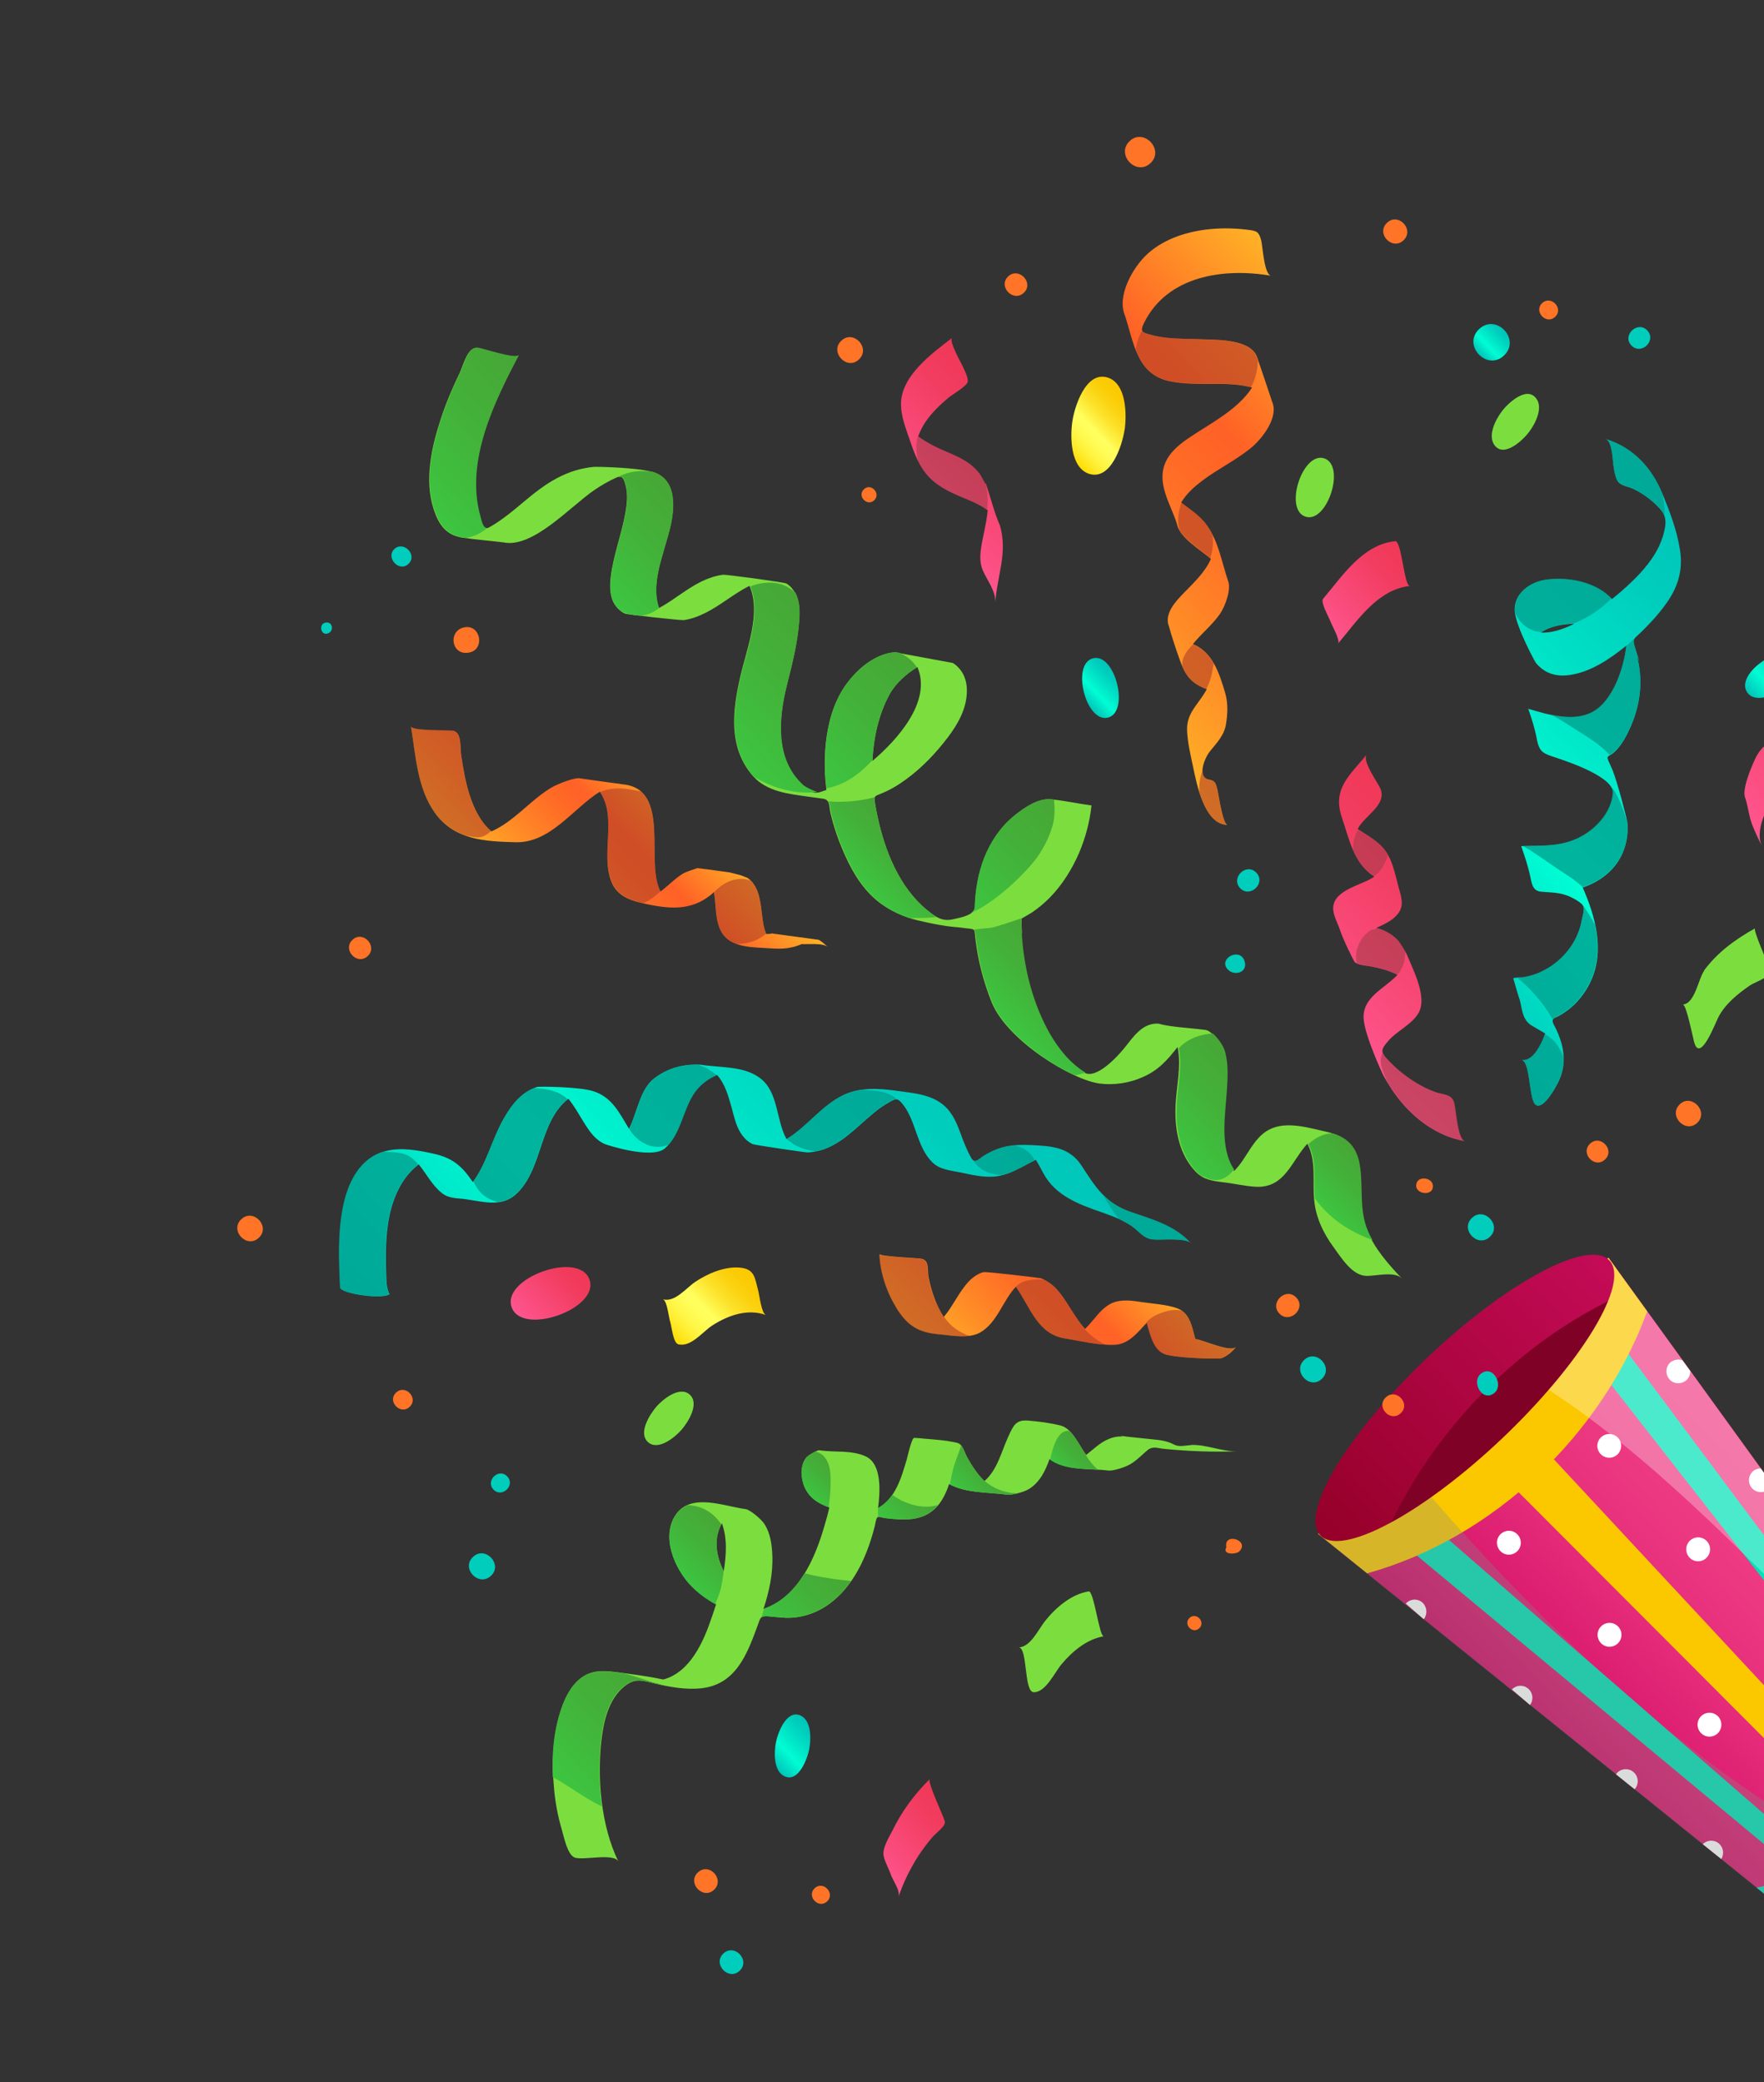 <svg width="300" height="354" viewBox="0 0 300 354" fill="none" xmlns="http://www.w3.org/2000/svg">
<rect x="0" y="0" width="300" height="354" fill="#333333" stroke="none"/>
<g clip-path="url(#clip0_17_2351)">
<path d="M224.168 260.79L306.97 327.549C306.97 327.549 316.171 325.864 324.966 317.502C333.762 309.139 335.922 300.028 335.922 300.028L273.568 213.845L224.194 260.776L224.168 260.79Z" fill="url(#paint0_linear_17_2351)"/>
<path d="M323.37 318.946C323.89 318.483 324.449 318.031 324.966 317.502C325.648 316.845 326.315 316.162 326.931 315.509L252.321 235.285L246.652 242.088L323.37 318.946Z" fill="#FBC800"/>
<path d="M317.169 323.362L235.474 252.305L230.982 256.199L313.906 325.1C314.929 324.625 316.051 324.026 317.195 323.347L317.169 323.362Z" fill="#00E1B8"/>
<path d="M333.549 305.993L268.425 218.752L264.33 222.627L264.127 222.809L331.673 309.229C332.409 308.065 333.016 306.974 333.534 305.968L333.549 305.993Z" fill="#00E1B8"/>
<path d="M258.086 260.917C258.842 261.715 258.828 263.015 258.006 263.785C257.184 264.555 255.911 264.525 255.141 263.7C254.37 262.876 254.398 261.602 255.22 260.832C256.042 260.062 257.316 260.092 258.086 260.917Z" fill="white"/>
<path d="M275.201 276.575C275.982 277.359 275.943 278.674 275.121 279.444C274.299 280.214 273.026 280.183 272.256 279.359C271.485 278.535 271.513 277.26 272.335 276.49C273.157 275.721 274.43 275.751 275.201 276.575Z" fill="white"/>
<path d="M292.189 291.829C292.959 292.653 292.931 293.928 292.124 294.723C291.302 295.493 290.028 295.463 289.258 294.639C288.488 293.814 288.516 292.54 289.338 291.77C290.16 291 291.433 291.031 292.203 291.855L292.189 291.829Z" fill="white"/>
<path d="M239.077 272.658L242.139 275.319C242.785 274.479 242.725 273.288 241.958 272.53C241.151 271.761 239.855 271.811 239.102 272.644L239.077 272.658Z" fill="white"/>
<path d="M289.569 313.549L292.731 316.086C293.234 315.292 293.125 314.197 292.402 313.516C291.609 312.772 290.365 312.794 289.583 313.575L289.569 313.549Z" fill="white"/>
<path d="M275.006 301.452C275.006 301.452 274.88 301.591 274.832 301.686L277.994 304.223C278.747 303.39 278.683 302.133 277.876 301.364C277.068 300.595 275.773 300.645 275.006 301.452Z" fill="white"/>
<path d="M257.132 287.276L260.205 289.897C260.826 289.071 260.74 287.895 259.961 287.177C259.154 286.408 257.859 286.458 257.106 287.29L257.132 287.276Z" fill="white"/>
<path d="M297.772 252.789C298.402 253.727 299.634 253.985 300.584 253.381C300.996 253.149 301.254 252.764 301.392 252.347L299.442 249.67C299.071 249.675 298.692 249.787 298.358 249.976C297.422 250.605 297.167 251.838 297.772 252.789Z" fill="white"/>
<path d="M284.317 231.461C283.393 232.05 283.126 233.323 283.731 234.274C284.336 235.226 285.593 235.469 286.543 234.866C287.172 234.477 287.469 233.799 287.461 233.123L286.123 231.292C285.555 231.068 284.884 231.141 284.332 231.486L284.317 231.461Z" fill="white"/>
<path d="M275.301 244.608C275.968 245.491 275.782 246.786 274.902 247.453C273.996 248.134 272.727 247.931 272.06 247.048C271.378 246.14 271.578 244.87 272.473 244.23C273.353 243.563 274.633 243.726 275.315 244.634L275.301 244.608Z" fill="white"/>
<path d="M290.421 262.208C291.103 263.116 290.902 264.386 289.996 265.067C289.116 265.734 287.822 265.545 287.18 264.648C286.498 263.74 286.699 262.47 287.579 261.804C288.485 261.123 289.754 261.326 290.421 262.208Z" fill="white"/>
<path d="M298.741 320.963L306.959 327.589C306.959 327.589 316.159 325.904 324.955 317.542C333.75 309.18 335.911 300.069 335.911 300.069L330.384 292.435C325.319 306.45 313.371 317.951 298.741 320.963Z" fill="#00E1B8"/>
<path d="M280.152 222.991L273.542 213.859L224.168 260.79L232.51 267.516C253.907 261.573 272.449 244.005 280.137 222.965L280.152 222.991Z" fill="#FBC800"/>
<g style="mix-blend-mode:multiply" opacity="0.3">
<path d="M319.017 317.488C307.021 311.327 295.791 303.814 285.229 295.38C274.766 287.061 265.077 277.828 255.831 268.176C251.088 263.196 246.459 258.118 242.007 252.873C240.598 251.218 239.164 249.577 237.715 247.911L224.116 260.819L306.918 327.578C306.918 327.578 314.686 326.123 322.81 319.398C321.532 318.758 320.243 318.158 318.991 317.503L319.017 317.488Z" fill="#838888"/>
</g>
<g style="mix-blend-mode:color-dodge" opacity="0.3">
<path d="M255.092 231.409C272.139 240.506 286.608 254.425 300.273 267.879C311.804 279.236 324.487 290.046 335.14 302.374C335.676 300.916 335.896 300.043 335.896 300.043L273.542 213.86L255.092 231.409Z" fill="white"/>
</g>
<path d="M273.697 214.316C277.265 218.053 269.128 231.556 255.569 244.475C241.971 257.384 228.094 264.802 224.552 261.05C220.984 257.313 229.121 243.81 242.68 230.891C256.252 217.997 270.155 210.564 273.697 214.316Z" fill="url(#paint1_linear_17_2351)"/>
<path d="M273.441 221.265C257.613 229.137 244.362 242.903 236.651 258.785C242.18 255.769 248.894 250.758 255.529 244.464C264.387 236.032 270.953 227.328 273.415 221.279L273.441 221.265Z" fill="#800126"/>
<path d="M173.804 158.727C173.775 157.893 173.732 157.033 173.754 156.17C174.347 155.836 174.913 155.517 175.491 155.157C176.618 154.385 177.66 153.525 178.604 152.55C180.706 150.378 182.322 147.766 183.521 145.015C184.608 142.428 185.333 139.74 185.628 136.954C183.347 136.642 181.097 136.142 178.793 135.91C176.556 135.675 174.151 137.371 172.497 138.712C170.169 140.604 168.495 143.113 167.403 145.872C166.359 148.536 165.894 151.383 165.8 154.226C165.739 155.622 163.373 156.003 162.143 156.289C160.232 156.754 159.102 155.894 157.611 154.694C152.91 150.814 150.477 144.633 149.242 138.832C149.088 138.137 148.959 137.427 148.845 136.743C148.613 135.309 148.645 135.426 149.943 134.898C151.462 134.28 152.875 133.415 154.19 132.436C156.859 130.488 159.172 128.027 161.184 125.395C162.935 123.081 164.467 120.38 164.433 117.371C164.436 116.111 164.093 114.841 163.287 113.833C162.948 113.412 162.516 113.009 162.052 112.727L152.237 110.914C148.753 111.177 145.695 113.821 143.755 116.582C141.804 119.383 140.863 122.771 140.466 126.159C140.274 127.866 140.229 129.593 140.291 131.327C140.341 132.319 140.417 133.297 140.548 134.312C139.545 134.639 138.695 135.119 137.802 134.499C131.683 130.33 132.236 122.704 133.837 116.392C134.742 112.82 135.658 109.207 135.907 105.495C136.013 103.938 136.006 102.241 135.246 100.832C134.882 100.187 134.389 99.615 133.76 99.221C133.431 98.998 123.481 97.67 122.967 97.721C121.704 97.889 120.506 98.293 119.355 98.84C116.769 100.094 114.576 102.045 112.049 103.403C110.301 98.197 113.973 92.248 114.412 87.067C114.68 83.99 114.041 81.051 110.779 80.203C108.052 79.461 101.33 79.34 100.948 79.385C99.854 79.492 98.793 79.717 97.775 80.019C95.636 80.681 93.652 81.799 91.852 83.121C89.922 84.515 88.216 86.124 86.315 87.57C85.321 88.335 84.297 89.048 83.19 89.673C82.082 90.298 81.84 88.665 81.592 87.683C79.041 78.405 84.002 68.36 88.194 60.383C87.746 61.214 82.042 59.226 81.151 59.15C79.5 58.992 78.773 62.158 78.199 63.367C76.976 65.893 75.874 68.454 75.002 71.123C73.394 75.976 72.119 81.662 73.776 86.647C74.623 89.231 75.892 90.999 78.642 91.421C80.938 91.76 83.278 91.936 85.611 92.22C90.618 93.274 97.023 86.09 101.043 83.346C102.273 82.517 103.546 81.765 104.907 81.167C105.918 80.733 106.148 81.624 106.394 82.54C106.801 84.045 106.632 85.671 106.353 87.224C105.716 90.849 104.33 94.352 103.88 98.008C103.701 99.436 103.675 101.015 104.3 102.364C104.606 102.906 104.963 103.419 105.445 103.793C105.708 104.019 106.009 104.19 106.294 104.335C106.62 104.491 115.892 105.522 116.351 105.433C117.6 105.239 118.809 104.795 119.946 104.222C122.594 102.899 124.838 100.919 127.461 99.609C129.48 104.152 127.022 110.268 125.954 114.816C124.595 120.652 123.765 127.005 128.027 131.915C130.418 134.649 134.171 134.983 137.533 135.467C138.348 135.587 139.121 135.695 139.961 135.799C141.215 135.977 140.968 137.103 141.238 138.243C141.727 140.315 142.385 142.325 143.213 144.274C144.541 147.471 146.265 150.649 148.911 152.933C150.088 153.936 151.387 154.734 152.797 155.368C153.584 155.741 154.419 156.018 155.24 156.269C155.497 156.363 159.562 157.37 162.17 157.601C162.98 157.654 163.794 157.773 164.594 157.866C165.951 157.985 165.705 158.09 165.867 159.462C166.282 163.208 167.252 166.913 168.663 170.438C171.369 177.043 182.449 183.687 187.074 184.243C189.513 184.534 192.051 184.158 194.331 183.144C197 181.979 198.491 180.288 200.27 178.025C200.977 181.505 199.966 185.069 199.905 188.574C199.832 192.357 200.602 196.311 203.304 199.176C204.608 200.584 206.221 200.797 208.048 201.025C209.966 201.236 211.832 201.715 213.743 201.794C218.531 201.917 219.617 197.46 222.339 194.462C223.907 197.422 223.193 200.853 223.501 204.047C223.77 206.991 225.06 209.7 226.795 212.055C228.09 213.808 229.87 216.785 232.262 216.932C233.909 217.024 237.158 216.042 238.432 217.399C236.081 214.915 233.748 212.284 232.446 209.072C231.053 205.639 231.686 202.186 231.226 198.602C230.777 194.977 229.072 193.217 225.574 192.433C222.627 191.782 218.816 190.563 215.91 192.032C213.056 193.472 212.056 196.996 209.884 199.105C207.121 195.288 208.249 189.583 208.478 185.235C208.606 183.054 208.753 180.726 208.102 178.609C207.629 177.107 205.859 175.112 204.904 175.106C202.477 174.774 199.079 174.649 197.009 174.047C194.312 173.901 192.8 176.217 191.268 178.135C190.135 179.557 186.42 183.625 184.382 182.359C181.825 180.774 179.862 178.377 178.392 175.77C175.484 170.674 173.942 164.569 173.606 158.737L173.804 158.727ZM151.263 118.097C152.329 116.135 154.157 114.559 156.019 113.407C158.56 119.357 152.404 125.958 148.366 129.392C148.553 125.511 149.397 121.53 151.263 118.097Z" fill="#7CDE3E"/>
<path d="M79.332 91.441C80.738 91.226 81.846 90.601 82.877 89.781C82.11 89.806 81.911 88.489 81.669 87.639C79.118 78.361 84.08 68.317 88.271 60.339C87.823 61.17 82.119 59.182 81.228 59.107C79.577 58.949 78.85 62.114 78.276 63.323C77.053 65.85 75.951 68.41 75.079 71.079C73.471 75.933 72.197 81.618 73.854 86.603C74.7 89.188 75.969 90.956 78.719 91.378C78.906 91.408 79.119 91.424 79.332 91.441Z" fill="url(#paint2_linear_17_2351)"/>
<path d="M105.731 103.938C106.247 104.191 106.639 104.344 107.082 104.469C107.523 104.527 108.084 104.618 108.762 104.678C109.57 104.665 110.393 104.439 111.191 103.989C111.603 103.756 111.986 103.472 112.369 103.188C112.292 103.232 112.189 103.29 112.086 103.348C110.338 98.142 114.01 92.193 114.449 87.012C114.706 83.976 114.081 81.062 110.897 80.171C109.605 80.048 108.281 80.047 107.09 80.344C106.37 80.512 105.683 80.798 105.024 81.135C105.987 80.796 106.203 81.661 106.434 82.551C106.842 84.056 106.672 85.683 106.393 87.235C105.756 90.86 104.371 94.363 103.92 98.019C103.741 99.447 103.715 101.026 104.34 102.375C104.646 102.917 105.003 103.43 105.486 103.804C105.515 103.856 105.636 103.89 105.705 103.953L105.731 103.938Z" fill="url(#paint3_linear_17_2351)"/>
<path d="M139.056 134.677C137.371 134.096 136.545 133.474 136.541 133.407C131.831 129.09 132.407 122.165 133.873 116.337C134.778 112.765 135.695 109.152 135.943 105.44C136.05 103.883 136.043 102.186 135.283 100.778C134.044 99.605 132.37 98.984 130.653 99.068C129.621 99.106 128.545 99.304 127.626 99.721C129.512 104.27 127.117 110.316 126.02 114.813C124.66 120.648 123.83 127.002 128.093 131.912C128.152 132.015 128.261 132.09 128.36 132.204C131.727 134.081 135.209 135.078 139.016 134.665L139.056 134.677Z" fill="url(#paint4_linear_17_2351)"/>
<path d="M140.858 136.246C141.226 136.719 141.171 137.464 141.358 138.277C141.848 140.349 142.506 142.359 143.333 144.307C144.661 147.505 146.386 150.683 149.032 152.967C150.209 153.97 151.508 154.768 152.918 155.402C153.5 155.652 154.108 155.887 154.701 156.097C155.96 156.102 157.244 156.092 158.511 155.99C158.761 155.951 159.025 155.938 159.289 155.925C158.744 155.62 158.192 155.183 157.611 154.694C152.91 150.814 150.477 144.633 149.242 138.832C149.087 138.137 148.959 137.427 148.844 136.743C148.745 136.085 148.702 135.768 148.81 135.538C146.249 136.234 143.36 136.468 140.858 136.246Z" fill="url(#paint5_linear_17_2351)"/>
<path d="M179.259 135.953C179.259 135.953 178.925 135.903 178.753 135.899C176.515 135.664 174.111 137.36 172.457 138.701C170.129 140.592 168.455 143.101 167.363 145.861C166.319 148.524 165.854 151.372 165.76 154.215C165.754 154.626 165.507 154.97 165.175 155.225C168.893 153.57 173.198 149.646 175.671 146.686C177.158 144.929 178.45 142.465 179.052 140.221C179.418 138.824 179.381 137.313 179.259 135.953Z" fill="url(#paint6_linear_17_2351)"/>
<path d="M148.385 129.246C148.586 125.39 149.408 121.49 151.263 118.097C152.292 116.189 154.094 114.629 155.931 113.491C155.334 112.433 154.189 111.547 152.996 110.996L152.273 110.859C148.79 111.123 145.731 113.766 143.792 116.527C141.841 119.328 140.9 122.716 140.502 126.104C140.311 127.811 140.266 129.538 140.327 131.272C140.374 132.198 140.462 133.136 140.575 134.058C143.826 133.382 146.249 131.539 148.385 129.246Z" fill="url(#paint7_linear_17_2351)"/>
<path d="M202.519 211.389C199.836 208.378 195.915 207.323 192.248 206.058C187.972 204.557 186.297 201.827 183.955 198.215C181.871 195.002 178.763 194.849 175.245 194.69C172.218 194.56 170.099 194.837 167.361 196.483C166.474 197.017 165.809 198.005 165.169 196.869C164.63 195.914 164.209 194.927 163.799 193.899C163.081 192.025 162.489 190.011 161.087 188.489C158.886 186.09 155.551 185.896 152.562 185.472C149.482 185.066 146.382 184.807 143.484 186.169C139.732 187.945 137.293 191.566 133.771 193.688C131.952 190.462 132.437 185.664 129.23 183.288C126.462 181.209 122.559 181.573 119.127 181.025C116.338 180.896 113.642 181.533 111.296 183.332C108.795 185.219 108.365 189.272 106.976 191.926C105.316 189.222 104.106 186.536 100.849 185.516C98.386 184.761 91.708 184.718 91.355 184.814C90.521 185.081 89.734 185.491 89.045 186.015C87.579 187.148 86.518 188.699 85.619 190.295C83.673 193.706 82.758 197.862 80.413 200.988C78.565 198.253 76.972 196.873 73.716 196.157C71.117 195.582 68.268 195.045 65.653 195.704C61.126 196.828 59.098 201.238 58.318 205.453C57.457 209.886 57.674 214.424 57.862 218.911C57.89 219.983 65.228 221.016 66.264 220.024C65.907 219.511 65.74 218.312 65.731 217.875C65.692 216.842 65.653 215.81 65.639 214.763C65.601 212.709 65.655 210.637 65.922 208.582C66.425 204.658 67.92 200.447 71.212 197.977C72.511 199.558 73.442 201.449 75.032 202.763C76.293 203.855 77.754 203.678 79.316 203.919C82.532 204.385 85.588 205.349 88.129 202.691C92.344 198.307 91.731 190.658 96.663 186.822C97.976 188.428 98.881 190.334 100.08 192.039C100.58 192.744 101.116 193.394 101.818 193.916C102.107 194.128 102.422 194.324 102.748 194.481C102.953 194.603 110.834 197.201 113.067 195.261C115.668 193.011 116.11 188.918 117.888 186.112C118.831 184.594 120.297 183.461 121.944 182.77C123.32 184.307 123.876 186.375 124.424 188.311C124.864 189.934 125.219 191.707 126.27 193.088C126.711 193.69 127.292 194.178 127.958 194.517C128.218 194.677 137.026 195.969 137.423 195.949C138.135 195.888 138.884 195.771 139.59 195.578C141.196 195.114 142.635 194.235 143.935 193.229C145.592 191.954 147.067 190.476 148.695 189.15C149.484 188.501 150.316 187.93 151.191 187.436C152.325 186.797 152.608 186.637 153.455 187.656C155.841 190.563 155.838 194.953 158.585 197.656C159.908 198.918 161.768 199.025 163.494 199.378C165.276 199.768 167.138 200.181 168.974 200.064C170.611 199.958 172.166 199.284 173.612 198.537C174.451 198.098 175.275 197.633 176.154 197.206C176.642 197.951 177.042 198.78 177.479 199.554C179.552 203.352 183.52 204.788 187.363 206.125C189.103 206.742 190.858 207.386 192.394 208.424C193.696 209.289 194.41 210.554 196.009 210.74C197.395 210.911 201.647 210.384 202.56 211.4L202.519 211.389Z" fill="url(#paint8_linear_17_2351)"/>
<path d="M202.5 245.726C201.469 245.764 200.531 246.088 199.605 245.59C198.584 245.043 197.356 244.851 196.211 244.748C194.293 244.537 192.404 244.378 190.497 244.127C191.032 244.233 190.955 244.277 190.291 244.243C189.711 244.298 189.134 244.419 188.59 244.658C187.097 245.262 185.95 246.419 184.727 247.381C183.549 245.834 182.393 242.88 180.34 242.371C178.529 241.929 176.663 241.689 174.814 241.541C172.752 241.377 172.34 242.392 171.469 244.278C170.312 246.802 169.611 249.953 167.415 251.837C166.202 250.65 165.255 249.211 164.451 247.726C163.97 246.874 163.771 245.557 162.752 245.316C160.916 244.889 159.015 244.77 157.126 244.61C156.58 244.544 156.048 244.504 155.49 244.478C155.039 244.461 154.352 247.638 154.218 248.122C153.312 251.15 152.318 254.806 149.327 256.425C149.651 253.929 150.078 249.028 147.306 247.665C144.849 246.499 141.933 246.987 139.33 246.584C139.18 246.499 137.565 247.307 137.141 247.819C136.255 248.897 136.2 250.425 136.491 251.723C136.807 253.246 137.663 254.464 138.951 255.303C139.595 255.722 140.313 256.032 141.042 256.301C140.817 257.347 140.525 258.395 140.208 259.459C138.608 264.988 135.777 271.586 129.837 273.575C130.813 270.609 131.491 267.539 131.345 264.389C131.269 262.629 131.028 260.758 130.048 259.201C129.371 258.12 127.36 256.601 126.776 256.59C123.256 256.126 117.722 253.838 115.077 257.336C112.249 261.109 114.75 266.808 117.639 269.704C118.519 270.602 119.499 271.376 120.553 272.041C120.951 272.326 121.361 272.571 121.782 272.776C121.577 273.436 121.347 274.111 121.116 274.785C120.345 277.091 119.443 279.403 118.075 281.433C116.808 283.338 115.049 284.976 112.801 285.564C110.403 285.045 107.99 284.739 105.562 284.407C103.255 284.109 100.986 283.756 98.953 285.209C97.241 286.447 96.215 288.42 95.545 290.363C94.005 294.735 93.788 299.587 94.232 304.167C94.445 306.531 94.881 308.87 95.568 311.17C95.904 312.308 96.498 315.408 97.766 315.85C99.235 316.348 104.452 315.005 105.179 316.534C102.18 310.435 101.493 302.113 102.336 295.48C102.721 292.371 103.615 288.84 106.146 286.766C107.94 285.312 109.112 285.705 111.231 286.211C113.859 286.838 116.627 287.352 119.34 287.047C125.109 286.379 127.026 281.352 128.807 276.503C129.364 274.964 129.245 274.691 130.961 274.846C131.893 274.933 132.799 275.034 133.635 275.073C136.329 275.153 138.946 274.255 141.104 272.664C145.125 269.681 147.342 264.825 148.613 260.094C148.747 259.61 148.856 259.14 148.95 258.645C149.183 257.493 149.58 258.017 150.593 258.127C152.059 258.32 153.575 258.418 155.091 258.278C158.619 257.852 160.344 255.553 161.412 252.331C164.275 253.915 168.092 253.701 171.253 254.129C171.737 254.265 173.992 253.809 174.994 253.176C176.856 252.024 177.79 250.069 178.497 248.071C181.17 250.102 185.319 249.633 188.465 250.035C189.107 250.15 191.473 249.53 192.611 248.718C193.52 248.103 194.313 247.282 195.164 246.564C196.041 245.831 196.883 246.241 197.961 246.347C202.169 246.764 206.256 246.908 210.488 246.767C207.75 246.848 205.235 245.579 202.511 245.686L202.5 245.726ZM122.765 258.988C123.729 261.54 123.509 264.522 123.086 267.142C121.777 264.58 121.281 261.594 122.765 258.988Z" fill="#7CDE3E"/>
<path d="M203.294 227.69C202.698 225.611 202.416 223.184 200.071 222.398C198.426 221.828 196.166 221.674 194.285 221.408C192.576 221.147 190.787 220.864 189.165 221.54C187.157 222.434 186.057 224.517 184.528 225.959C182.885 224.129 181.817 221.874 180.3 219.906C179.661 219.075 178.909 218.343 178.008 217.83C177.694 217.634 177.368 217.477 177.016 217.335C176.855 217.29 167.631 216.164 167.201 216.305C166.275 216.589 165.495 217.131 164.827 217.814C163.09 219.61 162.114 222.032 160.501 223.928C159.208 221.936 158.426 219.587 157.938 217.277C157.64 215.846 158.18 214.214 156.526 213.99C155.899 213.902 149.607 213.64 149.572 213.218C149.696 216.447 150.815 219.695 152.504 222.45C154.322 225.372 156.21 226.552 159.603 226.85C161.851 227.045 164.718 227.673 166.675 226.569C169.612 224.913 170.532 221.128 172.771 218.777C175.283 222.327 176.457 226.938 181.313 227.602C183.971 228.042 186.896 228.773 189.579 228.655C191.972 228.564 193.523 226.499 195.032 224.899C195.656 227.031 196.248 230.065 198.756 230.42C201.34 230.969 207.347 231.086 207.737 230.934C208.737 230.54 209.562 229.836 210.234 228.981C209.389 230.07 204.544 227.801 203.36 227.687L203.294 227.69Z" fill="url(#paint9_linear_17_2351)"/>
<path d="M131.159 158.658C131.643 158.793 130.292 158.806 130.292 158.806C130.093 158.272 129.934 157.75 129.841 157.224C129.623 156.054 129.537 154.878 129.359 153.72C129.169 152.602 128.925 151.447 128.295 150.509C128.018 150.019 127.628 149.627 127.174 149.304C127.009 149.193 126.526 149.058 126.281 148.924C126.2 148.901 126.079 148.867 125.984 148.819C125.353 148.664 124.749 148.495 124.118 148.34C122.277 148.086 120.436 147.831 118.61 147.603C118.61 147.603 116.614 148.218 116.025 148.618C114.678 149.48 113.597 150.634 112.334 151.584C109.671 146.622 114.159 134.293 106.072 133.377C103.618 133.06 101.136 132.691 98.668 132.348C97.836 132.137 95.027 133.176 93.702 133.957C91.903 135.04 90.333 136.47 88.734 137.848C87.145 139.186 85.517 140.513 83.587 141.363C81.719 139.797 80.621 137.49 79.869 135.193C79.16 132.973 78.764 130.645 78.423 128.354C78.241 127.13 78.558 124.502 77.062 124.257C76.248 124.138 70.031 124.31 69.899 123.534C70.719 128.48 70.943 133.933 73.939 138.163C77.249 142.828 82.441 143.064 87.681 143.205C93.584 143.38 97.495 137.432 102.015 134.611C104.992 138.987 102.134 145.056 103.939 149.821C104.979 152.568 107.556 153.224 110.206 153.771C114.477 154.662 118.059 154.751 121.427 151.695C121.831 153.917 121.562 156.45 122.698 158.463C124.081 160.915 127.346 161.046 129.83 161.177C132.394 161.329 133.901 161.534 136.354 160.525C137.271 160.586 140.223 160.282 140.766 161.064C140.452 160.629 139.348 159.755 139.124 159.779C136.484 159.431 133.829 159.057 131.148 158.698L131.159 158.658Z" fill="url(#paint10_linear_17_2351)"/>
<path d="M198.721 106.233C199.208 107.999 199.851 109.983 200.5 111.795C201.481 114.678 202.347 116.094 205.237 117.186C203.919 119.664 201.795 121.135 201.88 124.114C201.958 126.18 202.447 128.251 202.882 130.285C203.492 133.173 204.791 140.231 208.779 140.261C207.957 140.248 207.23 135.045 207.061 134.324C206.765 133.198 206.716 132.75 205.62 132.552C203.508 132.178 204.863 128.862 205.786 127.729C206.982 126.238 208.206 125.038 208.516 123.059C208.796 121.269 208.867 119.528 208.354 117.776C207.349 114.43 206.243 110.903 202.874 109.504C204.321 107.735 206.103 106.321 207.426 104.453C208.512 102.888 209.366 100.127 208.876 98.838C207.802 95.668 207.253 92.167 205.31 89.385C204.14 87.731 202.443 86.647 200.885 85.451C201.762 83.935 203.107 82.769 204.458 81.734C207.011 79.819 209.905 78.39 212.428 76.423C214.723 74.652 217.475 70.923 216.364 68.352C215.535 65.859 214.692 63.341 213.838 60.863C212.84 57.65 207.152 57.796 204.271 57.685C202.36 57.607 200.415 57.649 198.497 57.438C197.591 57.337 196.696 57.195 195.809 56.947C194.317 56.529 193.811 56.474 194.53 54.98C198.477 46.869 208.131 45.507 216.176 46.889C214.973 46.683 214.739 41.814 214.494 40.898C214.101 39.418 213.775 39.262 212.242 39.072C210.122 38.804 207.987 38.75 205.89 38.946C202.028 39.321 198.089 40.522 195.162 43.159C192.579 45.501 189.939 50.391 191.293 53.574C192.871 58.298 193.275 63.649 198.964 64.829C203.543 65.785 208.414 64.67 212.941 65.894C210.409 69.771 205.741 72.029 202.015 74.573C198.393 77.058 196.762 79.645 198.246 84.081C198.795 85.778 199.632 87.382 200.156 89.094C200.592 91.433 204.182 93.525 205.941 95.017C204.931 97.321 203.008 99.086 201.271 100.882C199.961 102.233 198.114 104.193 198.709 106.273L198.721 106.233Z" fill="url(#paint11_linear_17_2351)"/>
<path d="M170.103 89.441C169.166 87.418 168.402 84.378 167.606 82.004C167.927 83.115 166.862 80.926 166.691 80.683C166.122 79.915 165.439 79.245 164.657 78.7C162.886 77.487 160.787 76.834 158.883 75.867C157.931 75.383 157.016 74.844 156.149 74.21C156.451 73.36 156.873 72.544 157.365 71.79C158.436 70.199 159.826 68.871 161.274 67.646C161.871 67.139 164.561 65.588 164.59 64.858C164.616 64.061 164.106 63.157 163.805 62.443C163.551 61.871 161.298 57.937 161.935 57.441C158.48 60.104 153.126 63.974 153.228 68.85C153.269 70.97 154.115 73.011 154.784 74.98C155.533 77.211 156.389 79.451 158.08 81.185C159.924 83.07 162.316 84.001 164.711 84.997C165.861 85.471 166.989 86.026 167.98 86.76C167.857 87.986 167.627 89.204 167.383 90.396C166.973 92.499 166.283 94.827 167.103 96.882C167.843 98.676 169.405 100.483 169.256 102.506C169.578 97.901 171.398 94.085 170.074 89.389L170.103 89.441Z" fill="url(#paint12_linear_17_2351)"/>
<g style="mix-blend-mode:multiply" opacity="0.6">
<path d="M167.859 86.726C168.057 85.151 167.969 83.67 167.639 82.121C167.953 83.101 166.889 80.912 166.677 80.657C166.108 79.889 165.425 79.219 164.642 78.674C162.872 77.461 160.772 76.808 158.869 75.841C157.917 75.357 157.002 74.818 156.135 74.184C156.169 74.064 156.228 73.928 156.276 73.833C156.202 73.942 156.154 74.038 156.121 74.159C155.964 74.723 155.847 75.299 155.837 75.883C155.826 76.706 155.947 77.523 156.119 78.31C156.636 79.346 157.269 80.349 158.095 81.21C159.939 83.096 162.331 84.026 164.726 85.023C165.81 85.5 166.894 85.977 167.859 86.726Z" fill="#A63B4A"/>
</g>
<path d="M239.356 162.514C239.258 162.16 238.089 160.268 237.739 159.888C236.746 158.849 235.45 158.117 234.068 157.773C235.414 157.15 236.944 156.492 237.834 155.241C238.887 153.797 238.212 152.239 237.816 150.693C237.34 148.886 236.952 146.995 236.061 145.355C234.922 143.275 232.802 142.226 230.897 140.953C232.089 138.613 235.987 136.857 234.731 134.028C234.296 133.015 231.594 129.367 232.439 128.278C229.611 131.812 226.518 134.033 228.216 139.029C229.49 142.733 230.215 146.848 233.732 149.05C231.699 150.502 226.888 151.242 226.738 154.287C226.673 155.616 227.493 156.889 227.887 158.13C228.419 159.735 230.254 163.531 230.459 163.653C231.128 164.058 231.847 164.129 232.621 164.237C234.37 164.509 236.089 164.968 237.678 165.739C235.531 168.073 231.631 169.524 231.914 173.277C232.157 176.235 235.129 182.588 235.187 182.691C235.612 183.506 236.089 184.292 236.592 185.063C237.598 186.605 238.784 188.045 240.146 189.318C242.623 191.663 245.694 193.436 249.115 194.024C247.831 193.795 247.597 188.382 247.224 187.3C246.746 185.97 245.204 186.126 244.028 185.666C241.8 184.847 239.748 183.555 237.935 182.026C237.2 181.386 236.492 180.731 235.846 180.007C234.739 178.828 234.94 178.34 236.002 177.094C237.501 175.297 240.122 174.227 241.277 172.181C242.746 169.549 240.368 164.971 239.341 162.488L239.356 162.514Z" fill="url(#paint13_linear_17_2351)"/>
<path d="M278.463 111.644C278.582 111.916 278.702 112.189 278.822 112.462C278.529 111.641 278.261 110.805 278.019 109.955C277.593 108.596 277.912 108.62 278.948 107.628C280.489 106.147 281.945 104.576 283.209 102.843C285.266 100.05 286.256 97.111 285.737 93.661C285.25 90.33 283.963 86.905 282.668 83.825C280.857 79.471 277.648 76.008 273.049 74.656C274.218 74.983 274.25 78.23 274.404 79.165C274.524 79.981 274.645 80.797 274.976 81.563C275.44 82.628 276.82 82.667 277.757 83.125C279.101 83.761 280.323 84.603 281.393 85.599C282.84 86.96 283.518 87.802 283.142 89.783C282.596 92.847 280.87 95.385 278.797 97.609C277.904 98.555 276.957 99.463 275.98 100.32C275.398 100.853 274.761 101.348 274.138 101.869C273.536 101.223 272.819 100.674 272.054 100.221C269.419 98.679 266.057 98.194 263.042 98.568C260.277 98.902 257.306 100.918 257.625 104.072C257.903 106.671 261.006 112.474 261.232 112.754C261.655 113.264 262.181 113.716 262.756 114.072C264 114.833 265.518 114.998 266.951 114.768C270.542 114.274 273.844 112.003 276.593 109.773C276.212 113.492 274.331 119.247 270.796 121.105C267.467 122.846 263.278 121.5 259.903 120.512C260.508 122.246 261.043 123.917 261.372 125.705C261.809 128.044 262.608 128.138 264.752 128.868C266.855 129.587 274.776 132.196 274.341 135.095C273.819 138.383 271.575 140.907 268.669 142.376C265.337 144.051 262.289 143.763 258.718 143.872C259.264 145.503 259.822 147.094 260.184 148.76C260.504 150.11 260.546 151.448 262.064 151.612C263.887 151.775 265.447 151.711 267.131 152.531C267.783 152.843 268.424 153.197 268.965 153.674C269.728 154.366 269.143 155.615 268.991 156.551C268.494 159.281 266.952 161.783 264.789 163.547C263.658 164.491 262.345 165.232 260.926 165.726C260.327 165.928 259.724 166.063 259.082 166.188C258.608 166.251 257.133 166.164 257.385 166.43C257.385 166.43 258.24 169.452 258.516 170.181C258.864 171.822 258.988 173.487 260.518 174.393C261.268 174.82 262.033 175.274 262.798 175.727C262.556 176.442 262.274 177.145 261.896 177.8C261.304 178.917 260.243 180.467 258.762 180.248C260.269 180.453 260.024 186.579 261.049 187.735C262.159 188.981 264.183 185.526 264.534 184.885C265.507 183.18 267.122 180.024 264.567 174.831C264.182 174.028 263.62 173.392 264.58 172.987C265.124 172.748 265.639 172.457 266.125 172.115C268.098 170.798 269.641 168.839 270.606 166.697C272.901 161.558 271.34 155.839 269.168 150.905C271.708 150.051 274.05 148.425 275.415 146.09C276.111 144.915 276.535 143.621 276.718 142.259C276.821 141.419 276.843 140.556 276.748 139.725C276.72 139.434 275.175 133.264 274.25 130.962C274.04 130.468 273.844 130 273.607 129.521C273.073 128.393 273.644 128.684 274.455 127.954C275.406 127.112 276.13 125.989 276.708 124.846C278.853 120.643 279.574 116.324 278.44 111.724L278.463 111.644ZM262.067 107.554C263.562 106.473 265.77 106.113 267.741 106.056C265.725 107.057 263.755 107.657 262.067 107.554Z" fill="url(#paint14_linear_17_2351)"/>
<g style="mix-blend-mode:multiply" opacity="0.8">
<path d="M68.282 196.092C67.211 195.879 66.162 195.825 65.09 195.851C60.945 197.168 59.039 201.373 58.264 205.416C57.402 209.848 57.619 214.387 57.807 218.873C57.835 219.946 65.173 220.979 66.209 219.986C65.852 219.473 65.685 218.275 65.676 217.838C65.637 216.805 65.598 215.772 65.584 214.725C65.546 212.672 65.6 210.6 65.867 208.545C66.384 204.647 67.854 200.45 71.121 197.995C70.398 197.076 69.514 196.35 68.242 196.081L68.282 196.092Z" fill="#00A290"/>
</g>
<g style="mix-blend-mode:multiply" opacity="0.8">
<path d="M96.549 186.92C95.018 185.47 92.972 185.093 90.848 184.998C90.212 185.255 89.594 185.604 89.045 186.015C87.579 187.148 86.519 188.699 85.619 190.295C83.684 193.665 82.791 197.741 80.512 200.863C81.032 201.965 81.692 202.954 82.771 203.604C83.386 203.972 84.02 204.193 84.639 204.388C85.85 204.249 87.005 203.768 88.089 202.68C92.293 198.336 91.683 190.753 96.534 186.894L96.549 186.92Z" fill="#00A290"/>
</g>
<g style="mix-blend-mode:multiply" opacity="0.8">
<path d="M121.878 182.773C120.946 182.142 120.211 181.502 119.123 181.197C119.042 181.175 118.973 181.112 118.943 181.06C116.155 180.932 113.579 181.602 111.336 183.343C108.836 185.23 108.406 189.283 107.017 191.937C108.341 194.286 111.237 195.749 113.749 194.604C115.789 192.263 116.309 188.67 117.929 186.123C118.872 184.605 120.286 183.501 121.933 182.81L121.878 182.773Z" fill="#00A290"/>
</g>
<g style="mix-blend-mode:multiply" opacity="0.8">
<path d="M152.57 186.93C151.054 185.506 148.823 185.403 146.618 185.286C145.564 185.404 144.506 185.695 143.484 186.169C139.732 187.945 137.304 191.525 133.808 193.633C135.105 194.909 136.845 195.527 138.631 195.744C138.932 195.676 139.248 195.634 139.535 195.541C141.141 195.077 142.58 194.198 143.88 193.192C145.537 191.917 147.012 190.439 148.64 189.113C149.429 188.464 150.261 187.892 151.136 187.399C151.832 187.006 152.193 186.803 152.57 186.93Z" fill="#00A290"/>
</g>
<g style="mix-blend-mode:multiply" opacity="0.8">
<path d="M173.595 195.076C173.244 194.934 172.907 194.818 172.559 194.743C170.804 194.882 169.213 195.371 167.361 196.483C166.692 196.861 166.156 197.537 165.644 197.35C165.644 197.35 165.595 197.445 165.584 197.485C166.109 198.176 166.775 198.753 167.536 199.14C168.539 199.595 169.489 199.774 170.443 199.78C171.542 199.501 172.59 199.012 173.572 198.526C174.399 198.127 175.158 197.665 175.985 197.267C175.447 196.312 174.746 195.55 173.636 195.088L173.595 195.076Z" fill="#00A290"/>
</g>
<g style="mix-blend-mode:multiply" opacity="0.8">
<path d="M192.233 206.032C190.196 205.309 188.77 204.345 187.554 203.092C187.99 203.866 188.427 204.64 188.93 205.411C189.345 206.028 189.801 206.655 190.268 207.242C191 207.578 191.681 207.942 192.34 208.387C193.642 209.252 194.355 210.516 195.954 210.703C197.341 210.874 201.593 210.347 202.505 211.363C199.822 208.352 195.901 207.297 192.233 206.032Z" fill="#00A290"/>
</g>
<path d="M111.642 286.218C109.853 285.695 108.003 285.004 106.138 284.525C105.925 284.509 105.738 284.478 105.511 284.436C103.204 284.138 100.934 283.786 98.901 285.238C97.189 286.476 96.163 288.449 95.494 290.392C94.173 294.13 93.824 298.206 94.01 302.149C96.858 303.707 99.563 305.855 102.357 307.137C101.785 303.173 101.816 299.074 102.255 295.458C102.64 292.349 103.534 288.817 106.065 286.743C107.859 285.289 109.031 285.683 111.15 286.189C111.7 286.321 112.29 286.464 112.851 286.556C112.448 286.443 112.03 286.305 111.612 286.166L111.642 286.218Z" fill="url(#paint15_linear_17_2351)"/>
<path d="M121.621 272.731C122.003 271.903 122.345 271.064 122.577 270.151C122.816 269.131 122.964 268.129 123.072 267.116C121.806 264.632 121.369 261.749 122.683 259.204C121.379 257.252 119.447 255.994 116.967 255.931C116.254 256.231 115.602 256.7 115.081 257.402C112.252 261.175 114.754 266.874 117.643 269.77C118.523 270.668 119.503 271.442 120.556 272.107C120.926 272.341 121.295 272.575 121.676 272.768L121.621 272.731Z" fill="url(#paint16_linear_17_2351)"/>
<path d="M140.921 256.267C141.076 255.159 141.218 254.025 141.241 252.923C141.285 251.435 141.363 249.588 140.581 248.26C140.086 247.383 139.431 247.004 138.679 246.815C138.124 247.094 137.391 247.541 137.115 247.833C136.229 248.911 136.174 250.439 136.465 251.738C136.781 253.261 137.638 254.479 138.925 255.317C139.569 255.737 140.247 256.035 140.935 256.293L140.921 256.267Z" fill="url(#paint17_linear_17_2351)"/>
<path d="M142.272 268.535C140.431 268.28 138.601 267.986 136.828 267.489C135.189 270.182 132.973 272.453 129.94 273.516C129.78 274.015 129.646 274.499 129.497 274.957C129.78 274.797 130.162 274.752 130.921 274.834C131.853 274.921 132.759 275.023 133.595 275.061C136.289 275.141 138.906 274.244 141.064 272.652C142.493 271.574 143.724 270.267 144.737 268.812C143.886 268.747 143.031 268.617 142.232 268.524L142.272 268.535Z" fill="url(#paint18_linear_17_2351)"/>
<path d="M171.967 253.829C170.232 253.582 168.727 252.9 167.466 251.808C167.331 251.749 167.218 251.608 167.119 251.494C166.659 251.039 166.25 250.555 165.864 249.991C165.335 249.234 164.888 248.5 164.465 247.751C164.131 247.158 163.929 246.319 163.466 245.798C163.1 246.956 162.614 248.081 162.272 249.159C161.94 250.196 161.744 251.293 161.548 252.391C164.367 253.897 168.133 253.712 171.228 254.144C171.47 254.211 172.233 254.121 173.031 253.909C172.645 253.888 172.301 253.879 171.941 253.843L171.967 253.829Z" fill="url(#paint19_linear_17_2351)"/>
<path d="M184.486 247.074C183.714 245.945 182.929 244.313 181.844 243.292C179.911 243.055 179.064 245.948 178.595 248.186C180.782 249.776 183.96 249.753 186.763 249.907C185.823 249.144 185.083 248.133 184.486 247.074Z" fill="url(#paint20_linear_17_2351)"/>
<path d="M151.742 254.145C151.124 255.037 150.357 255.844 149.338 256.385C149.31 256.877 149.271 257.409 149.349 257.909C149.625 257.856 150.006 258.05 150.552 258.116C152.019 258.309 153.534 258.407 155.05 258.266C157.052 258.022 158.479 257.183 159.513 255.886C157.05 256.696 153.796 255.742 151.742 254.145Z" fill="url(#paint21_linear_17_2351)"/>
<g style="mix-blend-mode:multiply" opacity="0.6">
<path d="M183.995 225.375C182.623 223.665 181.635 221.671 180.274 219.921C179.636 219.09 178.883 218.358 177.983 217.845C177.833 217.759 177.657 217.688 177.507 217.603C176.638 217.447 175.676 217.547 174.85 217.707C173.866 217.888 173.262 218.262 172.746 218.791C175.257 222.342 176.443 226.912 181.273 227.59C183.41 227.95 185.756 228.498 188.002 228.626C186.372 227.844 184.921 226.655 183.995 225.375Z" fill="#B14026"/>
</g>
<g style="mix-blend-mode:multiply" opacity="0.6">
<path d="M203.294 227.69C202.766 225.913 202.519 223.909 200.982 222.87C200.216 222.656 199.383 222.683 198.443 222.942C197.057 223.315 195.642 223.875 194.84 225.042C194.892 225.012 194.929 224.958 194.966 224.903C195.59 227.034 196.181 230.068 198.69 230.423C201.274 230.972 207.281 231.089 207.671 230.937C208.671 230.543 209.496 229.84 210.168 228.984C209.323 230.074 204.478 227.805 203.294 227.69Z" fill="#B14026"/>
</g>
<g style="mix-blend-mode:multiply" opacity="0.6">
<path d="M164.106 226.828C162.59 226.186 161.398 225.157 160.538 223.873C159.182 221.95 158.375 219.616 157.887 217.306C157.589 215.875 158.129 214.243 156.475 214.019C155.848 213.931 149.555 213.669 149.521 213.247C149.645 216.477 150.763 219.724 152.453 222.479C154.27 225.401 156.158 226.581 159.551 226.879C161.187 227.011 163.208 227.402 164.93 227.146C164.648 227.067 164.377 226.947 164.12 226.854L164.106 226.828Z" fill="#B14026"/>
</g>
<g style="mix-blend-mode:multiply" opacity="0.6">
<path d="M206.227 91.011C205.947 90.454 205.627 89.886 205.295 89.359C204.14 87.731 202.483 86.659 200.94 85.488C200.88 85.623 200.821 85.759 200.776 85.92C200.344 87.32 200.201 88.694 200.577 90.081C201.625 91.939 204.318 93.584 205.813 94.85C206.295 93.66 206.36 92.33 206.213 90.985L206.227 91.011Z" fill="#B14026"/>
</g>
<g style="mix-blend-mode:multiply" opacity="0.6">
<path d="M205.865 115.471C206.126 114.609 206.266 113.714 206.407 112.818C205.606 111.399 204.514 110.245 202.903 109.555C201.778 110.632 200.891 111.948 201.068 113.345C201.878 115.202 202.874 116.307 205.145 117.204C205.409 116.647 205.672 116.09 205.84 115.485L205.865 115.471Z" fill="#B14026"/>
</g>
<g style="mix-blend-mode:multiply" opacity="0.6">
<path d="M204.496 131.042C204.079 132.229 203.864 133.473 203.969 134.741C204.851 137.51 206.287 140.237 208.779 140.261C207.957 140.248 207.229 135.045 207.06 134.324C206.765 133.198 206.716 132.75 205.619 132.552C204.776 132.381 204.493 131.758 204.507 131.001L204.496 131.042Z" fill="#B14026"/>
</g>
<g style="mix-blend-mode:multiply" opacity="0.6">
<path d="M204.231 57.674C202.319 57.596 200.374 57.638 198.456 57.427C197.55 57.325 196.655 57.184 195.768 56.935C194.881 56.687 194.332 56.555 194.22 56.176C193.664 57.238 193.27 58.344 193.143 59.505C194.159 62.028 195.668 64.102 198.935 64.777C203.459 65.696 208.267 64.651 212.765 65.823C213.542 64.432 213.861 62.891 213.927 61.323C213.84 61.168 213.818 61.01 213.771 60.866C212.774 57.653 207.085 57.799 204.205 57.689L204.231 57.674Z" fill="#B14026"/>
</g>
<g style="mix-blend-mode:multiply" opacity="0.6">
<path d="M237.99 182.063C237.255 181.423 236.547 180.768 235.901 180.044C235.452 179.548 235.222 179.202 235.191 178.845C234.842 179.552 234.71 180.341 234.912 181.18C235.131 182.111 235.52 182.98 235.908 183.85C236.141 184.263 236.374 184.676 236.673 185.085C237.679 186.627 238.864 188.068 240.227 189.341C242.704 191.686 245.775 193.458 249.196 194.046C247.912 193.818 247.677 188.405 247.304 187.322C246.826 185.993 245.284 186.148 244.109 185.689C241.881 184.87 239.829 183.578 238.016 182.049L237.99 182.063Z" fill="#A63B4A"/>
</g>
<g style="mix-blend-mode:multiply" opacity="0.6">
<path d="M234.189 157.807C234.035 157.894 233.825 157.944 233.671 158.031C233.568 158.09 233.436 158.096 233.34 158.048C232.645 158.44 232.022 158.961 231.593 159.645C230.721 160.988 230.417 162.316 230.741 163.732C231.352 164.034 232.005 164.108 232.673 164.208C234.382 164.469 236.034 164.931 237.594 165.651C237.749 165.563 237.826 165.52 237.929 165.462C238.347 164.818 238.695 164.111 238.842 163.348C238.921 162.827 238.975 162.32 239.014 161.788C238.621 161.091 237.976 160.128 237.75 159.847C236.786 158.86 235.531 158.139 234.2 157.767L234.189 157.807Z" fill="#A63B4A"/>
</g>
<g style="mix-blend-mode:multiply" opacity="0.6">
<path d="M230.127 144.585C230.905 146.324 231.95 147.877 233.663 148.987C234.907 148.183 235.607 146.836 236.036 145.369C234.911 143.316 232.832 142.277 230.981 141.042C230.359 142.107 230.064 143.328 230.102 144.599L230.127 144.585Z" fill="#A63B4A"/>
</g>
<g style="mix-blend-mode:multiply" opacity="0.8">
<path d="M267.502 106.054C270.049 105.094 272.2 103.609 274.065 101.74C273.492 101.145 272.816 100.608 272.091 100.166C269.456 98.624 266.093 98.139 263.079 98.513C260.314 98.847 257.343 100.863 257.662 104.017C257.68 104.109 257.698 104.201 257.69 104.308C258.635 106.224 260.175 107.329 262.13 107.485C263.562 106.473 265.597 106.108 267.461 106.043L267.502 106.054Z" fill="#00A290"/>
</g>
<g style="mix-blend-mode:multiply" opacity="0.8">
<path d="M281.404 85.558C282.212 86.328 282.759 86.937 283.061 87.652C283.089 87.16 283.117 86.668 283.038 86.168C282.961 85.429 282.858 84.704 282.729 83.995C282.7 83.943 282.656 83.866 282.653 83.799C280.843 79.445 277.633 75.982 273.034 74.63C274.203 74.957 274.236 78.205 274.389 79.139C274.51 79.955 274.631 80.771 274.961 81.538C275.426 82.602 276.805 82.641 277.743 83.099C279.086 83.736 280.308 84.578 281.379 85.573L281.404 85.558Z" fill="#00A290"/>
</g>
<g style="mix-blend-mode:multiply" opacity="0.8">
<path d="M269.205 153.981C269.547 154.707 269.109 155.736 268.988 156.485C268.491 159.214 266.948 161.717 264.786 163.481C263.655 164.425 262.341 165.166 260.922 165.66C260.323 165.862 259.721 165.997 259.078 166.122C258.854 166.146 258.377 166.143 257.981 166.162C260.415 168.191 262.51 170.582 264.068 173.344C264.112 173.182 264.264 173.029 264.536 172.91C265.08 172.671 265.595 172.38 266.081 172.038C268.054 170.721 269.598 168.762 270.562 166.619C271.905 163.583 271.901 160.387 271.252 157.249C270.681 156.176 270.044 155.107 269.344 154.106C269.263 154.084 269.194 154.021 269.139 153.984L269.205 153.981Z" fill="#00A290"/>
</g>
<g style="mix-blend-mode:multiply" opacity="0.8">
<path d="M265.949 179.869C265.438 178.422 264.601 177.057 263.339 176.204C263.134 176.082 262.929 175.959 262.709 175.811C262.479 176.485 262.207 177.148 261.867 177.749C261.275 178.865 260.214 180.416 258.733 180.197C260.24 180.401 259.994 186.527 261.02 187.684C262.13 188.929 264.153 185.474 264.505 184.834C265.101 183.783 265.96 182.176 265.908 179.858L265.949 179.869Z" fill="#00A290"/>
</g>
<g style="mix-blend-mode:multiply" opacity="0.8">
<path d="M268.68 142.335C265.425 143.967 262.406 143.731 258.967 143.833C260.998 144.967 262.871 146.36 264.791 147.659C266.272 148.66 267.883 149.589 269.165 150.839C271.705 149.985 274.046 148.359 275.411 146.024C276.107 144.849 276.531 143.555 276.714 142.193C276.832 141.379 276.828 140.53 276.748 139.725C276.183 138.002 275.304 135.3 274.221 134.04C274.608 137.496 271.483 140.925 268.64 142.324L268.68 142.335Z" fill="#00A290"/>
</g>
<g style="mix-blend-mode:multiply" opacity="0.8">
<path d="M276.584 109.879C276.137 113.601 274.302 119.195 270.792 121.039C268.651 122.178 266.164 121.982 263.755 121.503C265.373 122.326 266.895 123.338 267.909 123.992C269.935 125.298 272.146 126.569 273.734 128.361C273.94 128.245 274.171 128.114 274.463 127.848C275.413 127.005 276.138 125.882 276.716 124.74C278.861 120.537 279.582 116.217 278.448 111.618C278.568 111.891 278.687 112.163 278.807 112.436C278.514 111.615 278.246 110.779 278.004 109.929C277.78 109.171 277.764 108.84 277.974 108.551C277.521 109.011 277.052 109.445 276.57 109.853L276.584 109.879Z" fill="#00A290"/>
</g>
<g style="mix-blend-mode:multiply" opacity="0.6">
<path d="M81.99 142.264C82.604 142.088 83.061 141.694 83.517 141.301C81.675 139.72 80.567 137.453 79.84 135.142C79.132 132.922 78.735 130.594 78.394 128.303C78.212 127.078 78.529 124.45 77.033 124.205C76.219 124.086 70.002 124.258 69.87 123.482C70.691 128.429 70.914 133.882 73.911 138.111C75.31 140.112 77.066 141.299 79.037 142.024C80.001 142.229 81.049 142.522 81.964 142.279L81.99 142.264Z" fill="#B14026"/>
</g>
<g style="mix-blend-mode:multiply" opacity="0.6">
<path d="M112.32 151.558C110.094 147.37 112.916 137.988 109.02 134.572C107.308 134.245 105.567 133.866 103.833 134.163C103.242 134.259 102.654 134.42 102.07 134.648C104.941 139.016 102.16 145.041 103.976 149.766C104.922 152.226 107.054 152.997 109.374 153.559C110.415 153.177 111.435 152.397 112.32 151.558Z" fill="#B14026"/>
</g>
<g style="mix-blend-mode:multiply" opacity="0.6">
<path d="M129.1 159.581C129.538 159.334 129.895 159.065 130.252 158.795C130.067 158.287 129.949 157.775 129.841 157.224C129.623 156.054 129.537 154.878 129.359 153.72C129.17 152.602 128.925 151.446 128.295 150.509C128.12 150.2 127.883 149.959 127.646 149.719C125.418 148.9 123.087 149.943 121.453 151.68C121.857 153.902 121.588 156.435 122.724 158.448C123.32 159.506 124.253 160.137 125.319 160.522C126.641 160.458 127.941 160.235 129.1 159.581Z" fill="#B14026"/>
</g>
<path d="M289.835 165.037C288.819 166.426 288.278 170.644 286.193 170.799C286.814 170.756 287.952 176.747 288.184 177.399C289.233 180.584 291.742 173.896 292.249 172.929C293.408 170.711 295.545 168.961 297.581 167.575C298.888 166.702 301.473 166.23 300.865 164.43C300.648 163.804 298.092 158.067 298.478 157.849C295.141 159.697 292.063 161.944 289.795 165.026L289.835 165.037Z" fill="#7CDE3E"/>
<path d="M237.249 92.022C231.727 92.584 228.278 97.966 225.016 101.813C224.529 102.394 226.039 105.012 226.257 105.638C226.459 106.238 228.013 108.933 227.549 109.434C230.837 105.572 234.26 100.205 239.808 99.628C238.754 99.746 238.421 91.871 237.235 91.996L237.249 92.022Z" fill="url(#paint22_linear_17_2351)"/>
<path d="M115.313 228.559C117.449 229.157 119.51 226.43 121.074 225.411C123.728 223.676 127.11 222.449 130.268 223.594C129.499 223.314 129.175 220.332 128.977 219.559C128.36 217.322 128.412 215.728 125.752 215.527C123.159 215.322 120.294 216.564 118.181 217.994C116.708 218.994 114.781 221.476 112.74 220.926C113.451 221.104 113.749 224.1 113.98 224.751C114.201 225.443 114.506 228.333 115.298 228.533L115.313 228.559Z" fill="url(#paint23_linear_17_2351)"/>
<path d="M185.149 270.582C182.193 271.059 179.566 273.323 177.735 275.614C176.675 276.926 175.222 280.128 173.233 280.093C174.811 280.121 174.096 287.703 175.806 287.725C177.835 287.771 179.37 284.354 180.507 282.998C182.356 280.799 184.806 278.702 187.722 278.215C186.947 278.345 186.042 270.419 185.149 270.582Z" fill="#7CDE3E"/>
<path d="M151.494 318.718C151.824 319.723 153.17 321.448 152.801 322.54C153.642 320.058 154.795 317.707 156.207 315.516C156.92 314.433 157.714 313.373 158.552 312.391C159.013 311.824 160.84 310.488 160.696 309.752C160.535 308.925 157.635 302.94 158.129 302.491C155.53 305.046 153.336 308.018 151.753 311.292C151.176 312.434 149.985 314.296 150.291 315.621C150.531 316.71 151.151 317.687 151.509 318.744L151.494 318.718Z" fill="url(#paint24_linear_17_2351)"/>
<path d="M322.419 123.731C324.33 123.266 326 125.386 327.575 126.131C328.688 126.659 332.681 126.517 332.811 124.64C332.887 123.27 329.169 118.121 330.145 117.265C327.607 119.445 325.304 118.192 322.672 116.955C321.544 116.4 320.306 116.01 319.052 116.376C316.91 116.972 316.784 118.915 316.228 120.759C314.499 126.361 308.375 124.712 304.016 125.231C301.409 125.544 299.598 126.668 298.475 129.07C297.782 130.55 296.164 134.422 296.825 135.716C297.296 137.152 297.413 138.684 297.949 140.117C298.453 141.432 299.075 142.714 299.682 143.971C298.369 141.343 300.419 137.091 302.186 135.108C304.492 132.515 307.647 132.572 310.869 132.626C313.852 132.679 316.793 132.415 318.205 129.442C319.247 127.255 319.683 124.356 322.431 123.691L322.419 123.731ZM299.12 142.553C299.043 142.358 298.967 142.162 298.902 141.927C298.978 142.122 299.029 142.332 299.12 142.553Z" fill="url(#paint25_linear_17_2351)"/>
<path d="M100.25 217.56C98.486 212.567 85.242 217.315 87.017 222.268C88.766 227.235 102.024 222.513 100.25 217.56Z" fill="url(#paint26_linear_17_2351)"/>
<path d="M111.589 239.232C110.5 240.492 108.489 243.668 110.21 245.214C111.957 246.747 114.842 244.337 115.93 243.077C117.019 241.817 119.03 238.641 117.283 237.109C115.537 235.577 112.652 237.986 111.563 239.246L111.589 239.232Z" fill="#7CDE3E"/>
<path d="M137.629 297.383C137.941 295.71 138.033 292.562 136.148 291.686C133.734 290.598 132.236 294.743 131.946 296.335C131.633 298.008 131.541 301.156 133.427 302.032C135.814 303.135 137.339 298.975 137.629 297.383Z" fill="url(#paint27_linear_17_2351)"/>
<path d="M260.046 73.45C261.076 72.086 262.55 69.282 261.196 67.664C259.529 65.611 256.332 68.672 255.379 69.992C254.349 71.355 252.901 74.145 254.229 75.778C255.896 77.831 259.078 74.744 260.046 73.45Z" fill="#7CDE3E"/>
<path d="M191.274 73.044C191.631 70.427 191.579 65.218 188.388 64.194C184.632 63.012 182.709 69.234 182.359 71.744C181.987 74.335 182.04 79.545 185.231 80.569C188.987 81.751 190.91 75.529 191.259 73.019L191.274 73.044Z" fill="url(#paint28_linear_17_2351)"/>
<path d="M188.407 122.017C192.188 121.075 189.663 111.001 185.908 111.927C182.113 112.843 184.653 122.944 188.407 122.017Z" fill="url(#paint29_linear_17_2351)"/>
<path d="M225.195 77.932C221.506 76.747 218.299 86.652 222.029 87.848C225.719 89.033 228.925 79.128 225.195 77.932Z" fill="#7CDE3E"/>
<path d="M297.131 117.717C299.295 120.953 307.902 115.146 305.752 111.936C303.588 108.7 294.94 114.496 297.131 117.717Z" fill="url(#paint30_linear_17_2351)"/>
<path d="M62.54 162.555C64.309 160.876 61.706 158.126 59.937 159.805C58.167 161.483 60.771 164.233 62.54 162.555Z" fill="#FF7426"/>
<path d="M79.871 110.936C82.504 110.369 81.735 106.176 79.017 106.655C76.116 107.168 76.7 111.636 79.871 110.936Z" fill="#FF7426"/>
<path d="M69.476 95.876C71.068 94.366 68.61 91.874 67.07 93.355C65.54 94.796 67.883 97.387 69.476 95.876Z" fill="#00CDBC"/>
<path d="M55.717 107.718C56.89 107.329 56.59 105.593 55.319 105.868C54.165 106.11 54.53 108.081 55.717 107.718Z" fill="#00CDBC"/>
<path d="M44.027 210.452C46.062 208.521 43.068 205.379 41.033 207.309C38.998 209.239 41.992 212.382 44.027 210.452Z" fill="#FF7426"/>
<path d="M69.674 239.193C71.23 237.737 68.933 235.29 67.366 236.786C65.785 238.256 68.107 240.689 69.674 239.193Z" fill="#FF7426"/>
<path d="M83.505 267.93C85.566 265.986 82.513 262.74 80.441 264.725C78.355 266.684 81.419 269.889 83.505 267.93Z" fill="#00CDBC"/>
<path d="M83.926 253.268C85.354 254.776 87.706 252.565 86.264 251.031C84.836 249.523 82.499 251.76 83.926 253.268Z" fill="#00CDBC"/>
<path d="M146.08 61.111C148.14 59.166 145.117 55.972 143.071 57.943C141.036 59.873 144.06 63.066 146.08 61.111Z" fill="#FF7426"/>
<path d="M174.118 49.788C175.914 48.095 173.255 45.308 171.46 47.001C169.665 48.694 172.323 51.481 174.118 49.788Z" fill="#FF7426"/>
<path d="M148.685 85.054C149.872 83.908 148.109 82.045 146.922 83.191C145.709 84.351 147.498 86.2 148.685 85.054Z" fill="#FF7426"/>
<path d="M195.665 27.737C198.079 25.457 194.512 21.719 192.123 23.985C189.708 26.265 193.25 30.017 195.665 27.737Z" fill="#FF7426"/>
<path d="M238.707 40.85C240.601 39.033 237.801 36.054 235.88 37.886C233.96 39.717 236.786 42.682 238.707 40.85Z" fill="#FF7426"/>
<path d="M255.795 60.436C258.689 57.681 254.435 53.208 251.541 55.963C248.647 58.718 252.901 63.191 255.795 60.436Z" fill="url(#paint31_linear_17_2351)"/>
<path d="M264.483 53.869C265.987 52.443 263.763 50.125 262.259 51.551C260.781 52.963 262.979 55.296 264.483 53.869Z" fill="#FF7426"/>
<path d="M280.153 56.191C278.528 54.453 275.797 57.014 277.447 58.737C279.098 60.46 281.778 57.928 280.153 56.191Z" fill="#00CDBC"/>
<path d="M118.678 318.379C116.795 320.155 119.566 323.083 121.45 321.306C123.319 319.504 120.548 316.576 118.678 318.379Z" fill="#FF7426"/>
<path d="M123.02 332.157C121.137 333.934 123.908 336.862 125.792 335.085C127.675 333.308 124.904 330.381 123.02 332.157Z" fill="#00CDBC"/>
<path d="M138.552 321.051C137.111 322.408 139.225 324.652 140.666 323.294C142.107 321.937 139.993 319.693 138.552 321.051Z" fill="#FF7426"/>
<path d="M221.794 231.239C219.734 233.183 222.772 236.403 224.818 234.433C226.864 232.462 223.814 229.283 221.794 231.239Z" fill="#00CDBC"/>
<path d="M220.461 220.628C218.697 218.765 215.829 221.505 217.578 223.342C219.327 225.18 222.21 222.465 220.461 220.628Z" fill="#FF7426"/>
<path d="M250.334 207.081C248.247 209.04 251.326 212.27 253.397 210.286C255.458 208.341 252.406 205.096 250.334 207.081Z" fill="#00CDBC"/>
<path d="M243.645 201.361C243.404 200.272 241.347 199.935 240.931 201.123C240.239 203.146 244.13 203.605 243.645 201.361Z" fill="#FF7426"/>
<path d="M208.638 164.631C209.637 166.041 212.194 165.518 211.696 163.553C211.037 160.999 207.355 162.837 208.638 164.631Z" fill="#00CDBC"/>
<path d="M210.901 151.006C212.58 152.78 215.349 150.164 213.669 148.39C211.989 146.615 209.247 149.217 210.901 151.006Z" fill="#00CDBC"/>
<path d="M270.412 194.464C268.694 196.114 271.228 198.801 272.972 197.137C274.704 195.514 272.155 192.801 270.412 194.464Z" fill="#FF7426"/>
<path d="M285.676 187.761C283.667 189.676 286.621 192.807 288.645 190.917C290.654 189.002 287.66 185.86 285.676 187.761Z" fill="#FF7426"/>
<path d="M208.561 263.094C207.806 264.405 210.225 264.299 210.73 263.81C212.713 261.909 208.041 260.428 208.561 263.094Z" fill="#FF7426"/>
<path d="M202.295 275.099C201.17 276.176 202.836 277.924 203.96 276.848C205.084 275.771 203.419 274.023 202.295 275.099Z" fill="#FF7426"/>
<path d="M252.235 233.326C249.947 234.446 251.87 238.397 253.983 236.967C255.779 235.818 254.199 232.355 252.235 233.326Z" fill="#00CDBC"/>
<path d="M235.669 237.6C233.951 239.25 236.485 241.937 238.228 240.273C239.961 238.65 237.412 235.937 235.669 237.6Z" fill="#FF7426"/>
<path d="M184.595 182.375C181.997 180.778 180.045 178.341 178.564 175.775C175.656 170.679 174.114 164.574 173.778 158.742C173.763 158.172 173.747 157.603 173.757 157.019C173.744 156.754 173.716 156.464 173.728 156.185C173.779 156.156 173.857 156.112 173.908 156.083C172.148 156.633 170.42 157.302 168.627 157.735C167.639 157.849 166.623 157.913 165.624 158.068C165.733 158.142 165.795 158.311 165.871 158.506C165.896 158.731 165.898 159.036 165.973 159.47C166.388 163.216 167.358 166.921 168.769 170.446C170.837 175.438 177.675 180.46 182.857 182.845C183.459 182.709 184.021 182.562 184.569 182.39L184.595 182.375Z" fill="url(#paint32_linear_17_2351)"/>
<path d="M204.808 200.097C207.081 201.298 208.623 200.36 209.885 198.866C207.36 195.051 208.403 189.496 208.665 185.266C208.793 183.085 208.94 180.756 208.289 178.64C207.974 177.661 207.092 176.457 206.274 175.728C205.018 175.79 203.762 176.09 202.611 176.637C201.757 177.051 201.069 177.575 200.478 178.214C201.13 181.657 200.156 185.166 200.092 188.604C200.019 192.388 200.789 196.342 203.491 199.206C203.812 199.535 204.159 199.85 204.54 200.044C204.632 200.026 204.738 200.034 204.848 200.108L204.808 200.097Z" fill="url(#paint33_linear_17_2351)"/>
<path d="M226.729 192.735C226.343 192.714 225.947 192.733 225.528 192.834C224.415 193.087 223.388 193.734 222.515 194.533C223.998 197.405 223.396 200.67 223.605 203.75C226.124 207.194 229.292 209.32 233.41 210.842C233.089 210.274 232.795 209.692 232.567 209.106C231.174 205.673 231.806 202.22 231.346 198.636C230.943 195.393 229.528 193.605 226.688 192.724L226.729 192.735Z" fill="url(#paint34_linear_17_2351)"/>
</g>
<defs>
<linearGradient id="paint0_linear_17_2351" x1="262.208" y1="300.89" x2="311.631" y2="253.983" gradientUnits="userSpaceOnUse">
<stop stop-color="#CE0661"/>
<stop offset="0.18" stop-color="#D8176C"/>
<stop offset="0.47" stop-color="#E62D7B"/>
<stop offset="0.75" stop-color="#EE3B83"/>
<stop offset="1" stop-color="#F14087"/>
</linearGradient>
<linearGradient id="paint1_linear_17_2351" x1="224.519" y1="261.05" x2="273.727" y2="214.347" gradientUnits="userSpaceOnUse">
<stop stop-color="#950029"/>
<stop offset="1" stop-color="#C40B57"/>
</linearGradient>
<linearGradient id="paint2_linear_17_2351" x1="70.83" y1="84.809" x2="92.238" y2="64.492" gradientUnits="userSpaceOnUse">
<stop stop-color="#3DC540"/>
<stop offset="0.56" stop-color="#43B139"/>
<stop offset="1" stop-color="#47A736"/>
</linearGradient>
<linearGradient id="paint3_linear_17_2351" x1="101.215" y1="99.296" x2="116.402" y2="84.882" gradientUnits="userSpaceOnUse">
<stop stop-color="#3DC540"/>
<stop offset="0.56" stop-color="#43B139"/>
<stop offset="1" stop-color="#47A736"/>
</linearGradient>
<linearGradient id="paint4_linear_17_2351" x1="123.262" y1="126.78" x2="142.59" y2="108.437" gradientUnits="userSpaceOnUse">
<stop stop-color="#3DC540"/>
<stop offset="0.56" stop-color="#43B139"/>
<stop offset="1" stop-color="#47A736"/>
</linearGradient>
<linearGradient id="paint5_linear_17_2351" x1="146.025" y1="149.905" x2="154.67" y2="141.7" gradientUnits="userSpaceOnUse">
<stop stop-color="#3DC540"/>
<stop offset="0.56" stop-color="#43B139"/>
<stop offset="1" stop-color="#47A736"/>
</linearGradient>
<linearGradient id="paint6_linear_17_2351" x1="163.21" y1="153.147" x2="180.242" y2="136.982" gradientUnits="userSpaceOnUse">
<stop stop-color="#3DC540"/>
<stop offset="0.56" stop-color="#43B139"/>
<stop offset="1" stop-color="#47A736"/>
</linearGradient>
<linearGradient id="paint7_linear_17_2351" x1="137.518" y1="130.846" x2="155.966" y2="113.337" gradientUnits="userSpaceOnUse">
<stop stop-color="#3DC540"/>
<stop offset="0.56" stop-color="#43B139"/>
<stop offset="1" stop-color="#47A736"/>
</linearGradient>
<linearGradient id="paint8_linear_17_2351" x1="85.912" y1="248.57" x2="165.817" y2="172.734" gradientUnits="userSpaceOnUse">
<stop stop-color="#00C4B8"/>
<stop offset="0.35" stop-color="#00FDD4"/>
<stop offset="0.53" stop-color="#00EACA"/>
<stop offset="0.83" stop-color="#00CEBD"/>
<stop offset="1" stop-color="#00C4B8"/>
</linearGradient>
<linearGradient id="paint9_linear_17_2351" x1="164.582" y1="235.66" x2="191.911" y2="209.723" gradientUnits="userSpaceOnUse">
<stop stop-color="#FFB226"/>
<stop offset="0.25" stop-color="#FF8B26"/>
<stop offset="0.49" stop-color="#FF6C26"/>
<stop offset="0.63" stop-color="#FF6126"/>
<stop offset="1" stop-color="#FFB226"/>
</linearGradient>
<linearGradient id="paint10_linear_17_2351" x1="90.812" y1="156.085" x2="114.623" y2="133.487" gradientUnits="userSpaceOnUse">
<stop stop-color="#FFB226"/>
<stop offset="0.25" stop-color="#FF8B26"/>
<stop offset="0.49" stop-color="#FF6C26"/>
<stop offset="0.63" stop-color="#FF6126"/>
<stop offset="1" stop-color="#FFB226"/>
</linearGradient>
<linearGradient id="paint11_linear_17_2351" x1="180.57" y1="112.024" x2="234.305" y2="61.026" gradientUnits="userSpaceOnUse">
<stop stop-color="#FFB226"/>
<stop offset="0.25" stop-color="#FF8B26"/>
<stop offset="0.49" stop-color="#FF6C26"/>
<stop offset="0.63" stop-color="#FF6126"/>
<stop offset="1" stop-color="#FFB226"/>
</linearGradient>
<linearGradient id="paint12_linear_17_2351" x1="156.159" y1="88.709" x2="174.821" y2="70.997" gradientUnits="userSpaceOnUse">
<stop stop-color="#FF5690"/>
<stop offset="0.23" stop-color="#FA4D7F"/>
<stop offset="0.72" stop-color="#F23D61"/>
<stop offset="1" stop-color="#F03856"/>
</linearGradient>
<linearGradient id="paint13_linear_17_2351" x1="226.418" y1="174.853" x2="252.846" y2="149.771" gradientUnits="userSpaceOnUse">
<stop stop-color="#FF5690"/>
<stop offset="0.23" stop-color="#FA4D7F"/>
<stop offset="0.72" stop-color="#F23D61"/>
<stop offset="1" stop-color="#F03856"/>
</linearGradient>
<linearGradient id="paint14_linear_17_2351" x1="236.024" y1="161.302" x2="300.141" y2="100.45" gradientUnits="userSpaceOnUse">
<stop stop-color="#00C4B8"/>
<stop offset="0.35" stop-color="#00FDD4"/>
<stop offset="0.53" stop-color="#00EACA"/>
<stop offset="0.83" stop-color="#00CEBD"/>
<stop offset="1" stop-color="#00C4B8"/>
</linearGradient>
<linearGradient id="paint15_linear_17_2351" x1="94.191" y1="302.273" x2="111.866" y2="285.497" gradientUnits="userSpaceOnUse">
<stop stop-color="#3DC540"/>
<stop offset="0.56" stop-color="#43B139"/>
<stop offset="1" stop-color="#47A736"/>
</linearGradient>
<linearGradient id="paint16_linear_17_2351" x1="115.598" y1="267.605" x2="123.621" y2="259.991" gradientUnits="userSpaceOnUse">
<stop stop-color="#3DC540"/>
<stop offset="0.56" stop-color="#43B139"/>
<stop offset="1" stop-color="#47A736"/>
</linearGradient>
<linearGradient id="paint17_linear_17_2351" x1="137.202" y1="253.766" x2="141.792" y2="249.409" gradientUnits="userSpaceOnUse">
<stop stop-color="#3DC540"/>
<stop offset="0.56" stop-color="#43B139"/>
<stop offset="1" stop-color="#47A736"/>
</linearGradient>
<linearGradient id="paint18_linear_17_2351" x1="131.459" y1="277.013" x2="142.549" y2="266.488" gradientUnits="userSpaceOnUse">
<stop stop-color="#3DC540"/>
<stop offset="0.56" stop-color="#43B139"/>
<stop offset="1" stop-color="#47A736"/>
</linearGradient>
<linearGradient id="paint19_linear_17_2351" x1="163.45" y1="254.4" x2="168.748" y2="249.372" gradientUnits="userSpaceOnUse">
<stop stop-color="#3DC540"/>
<stop offset="0.56" stop-color="#43B139"/>
<stop offset="1" stop-color="#47A736"/>
</linearGradient>
<linearGradient id="paint20_linear_17_2351" x1="180.28" y1="249.966" x2="184.442" y2="246.016" gradientUnits="userSpaceOnUse">
<stop stop-color="#3DC540"/>
<stop offset="0.56" stop-color="#43B139"/>
<stop offset="1" stop-color="#47A736"/>
</linearGradient>
<linearGradient id="paint21_linear_17_2351" x1="150.913" y1="259.535" x2="157.262" y2="253.509" gradientUnits="userSpaceOnUse">
<stop stop-color="#3DC540"/>
<stop offset="0.56" stop-color="#43B139"/>
<stop offset="1" stop-color="#47A736"/>
</linearGradient>
<linearGradient id="paint22_linear_17_2351" x1="225.248" y1="106.989" x2="239.127" y2="93.817" gradientUnits="userSpaceOnUse">
<stop stop-color="#FF5690"/>
<stop offset="0.23" stop-color="#FA4D7F"/>
<stop offset="0.72" stop-color="#F23D61"/>
<stop offset="1" stop-color="#F03856"/>
</linearGradient>
<linearGradient id="paint23_linear_17_2351" x1="115.06" y1="228.374" x2="127.802" y2="216.281" gradientUnits="userSpaceOnUse">
<stop stop-color="#FFDB00"/>
<stop offset="0.06" stop-color="#FFE316"/>
<stop offset="0.16" stop-color="#FFEF35"/>
<stop offset="0.26" stop-color="#FFF84B"/>
<stop offset="0.35" stop-color="#FFFD59"/>
<stop offset="0.43" stop-color="#FFFF5E"/>
<stop offset="0.51" stop-color="#FEF247"/>
<stop offset="0.64" stop-color="#FCE028"/>
<stop offset="0.77" stop-color="#FBD312"/>
<stop offset="0.89" stop-color="#FBCB04"/>
<stop offset="1" stop-color="#FBC900"/>
</linearGradient>
<linearGradient id="paint24_linear_17_2351" x1="149.057" y1="318.583" x2="161.863" y2="306.429" gradientUnits="userSpaceOnUse">
<stop stop-color="#FF5690"/>
<stop offset="0.23" stop-color="#FA4D7F"/>
<stop offset="0.72" stop-color="#F23D61"/>
<stop offset="1" stop-color="#F03856"/>
</linearGradient>
<linearGradient id="paint25_linear_17_2351" x1="298.675" y1="142.855" x2="328.02" y2="115.004" gradientUnits="userSpaceOnUse">
<stop stop-color="#FF5690"/>
<stop offset="0.23" stop-color="#FA4D7F"/>
<stop offset="0.72" stop-color="#F23D61"/>
<stop offset="1" stop-color="#F03856"/>
</linearGradient>
<linearGradient id="paint26_linear_17_2351" x1="88.808" y1="224.514" x2="98.483" y2="215.332" gradientUnits="userSpaceOnUse">
<stop stop-color="#FF5690"/>
<stop offset="0.23" stop-color="#FA4D7F"/>
<stop offset="0.72" stop-color="#F23D61"/>
<stop offset="1" stop-color="#F03856"/>
</linearGradient>
<linearGradient id="paint27_linear_17_2351" x1="131.37" y1="300.076" x2="138.191" y2="293.602" gradientUnits="userSpaceOnUse">
<stop stop-color="#00C4B8"/>
<stop offset="0.35" stop-color="#00FDD4"/>
<stop offset="0.53" stop-color="#00EACA"/>
<stop offset="0.83" stop-color="#00CEBD"/>
<stop offset="1" stop-color="#00C4B8"/>
</linearGradient>
<linearGradient id="paint28_linear_17_2351" x1="181.614" y1="77.382" x2="192.061" y2="67.467" gradientUnits="userSpaceOnUse">
<stop stop-color="#FFDB00"/>
<stop offset="0.06" stop-color="#FFE316"/>
<stop offset="0.16" stop-color="#FFEF35"/>
<stop offset="0.26" stop-color="#FFF84B"/>
<stop offset="0.35" stop-color="#FFFD59"/>
<stop offset="0.43" stop-color="#FFFF5E"/>
<stop offset="0.51" stop-color="#FEF247"/>
<stop offset="0.64" stop-color="#FCE028"/>
<stop offset="0.77" stop-color="#FBD312"/>
<stop offset="0.89" stop-color="#FBCB04"/>
<stop offset="1" stop-color="#FBC900"/>
</linearGradient>
<linearGradient id="paint29_linear_17_2351" x1="184.509" y1="119.482" x2="189.828" y2="114.433" gradientUnits="userSpaceOnUse">
<stop stop-color="#00C4B8"/>
<stop offset="0.35" stop-color="#00FDD4"/>
<stop offset="0.53" stop-color="#00EACA"/>
<stop offset="0.83" stop-color="#00CEBD"/>
<stop offset="1" stop-color="#00C4B8"/>
</linearGradient>
<linearGradient id="paint30_linear_17_2351" x1="297.71" y1="118.382" x2="305.197" y2="111.277" gradientUnits="userSpaceOnUse">
<stop stop-color="#00C4B8"/>
<stop offset="0.35" stop-color="#00FDD4"/>
<stop offset="0.53" stop-color="#00EACA"/>
<stop offset="0.83" stop-color="#00CEBD"/>
<stop offset="1" stop-color="#00C4B8"/>
</linearGradient>
<linearGradient id="paint31_linear_17_2351" x1="251.516" y1="60.258" x2="255.849" y2="56.145" gradientUnits="userSpaceOnUse">
<stop stop-color="#00C4B8"/>
<stop offset="0.35" stop-color="#00FDD4"/>
<stop offset="0.53" stop-color="#00EACA"/>
<stop offset="0.83" stop-color="#00CEBD"/>
<stop offset="1" stop-color="#00C4B8"/>
</linearGradient>
<linearGradient id="paint32_linear_17_2351" x1="171.042" y1="174.116" x2="181.553" y2="164.14" gradientUnits="userSpaceOnUse">
<stop stop-color="#3DC540"/>
<stop offset="0.56" stop-color="#43B139"/>
<stop offset="1" stop-color="#47A736"/>
</linearGradient>
<linearGradient id="paint33_linear_17_2351" x1="198.958" y1="194.465" x2="212.172" y2="181.924" gradientUnits="userSpaceOnUse">
<stop stop-color="#3DC540"/>
<stop offset="0.56" stop-color="#43B139"/>
<stop offset="1" stop-color="#47A736"/>
</linearGradient>
<linearGradient id="paint34_linear_17_2351" x1="225.033" y1="205.485" x2="232.97" y2="197.953" gradientUnits="userSpaceOnUse">
<stop stop-color="#3DC540"/>
<stop offset="0.56" stop-color="#43B139"/>
<stop offset="1" stop-color="#47A736"/>
</linearGradient>
<clipPath id="clip0_17_2351">
<rect width="300" height="354" fill="white"/>
</clipPath>
</defs>
</svg>
